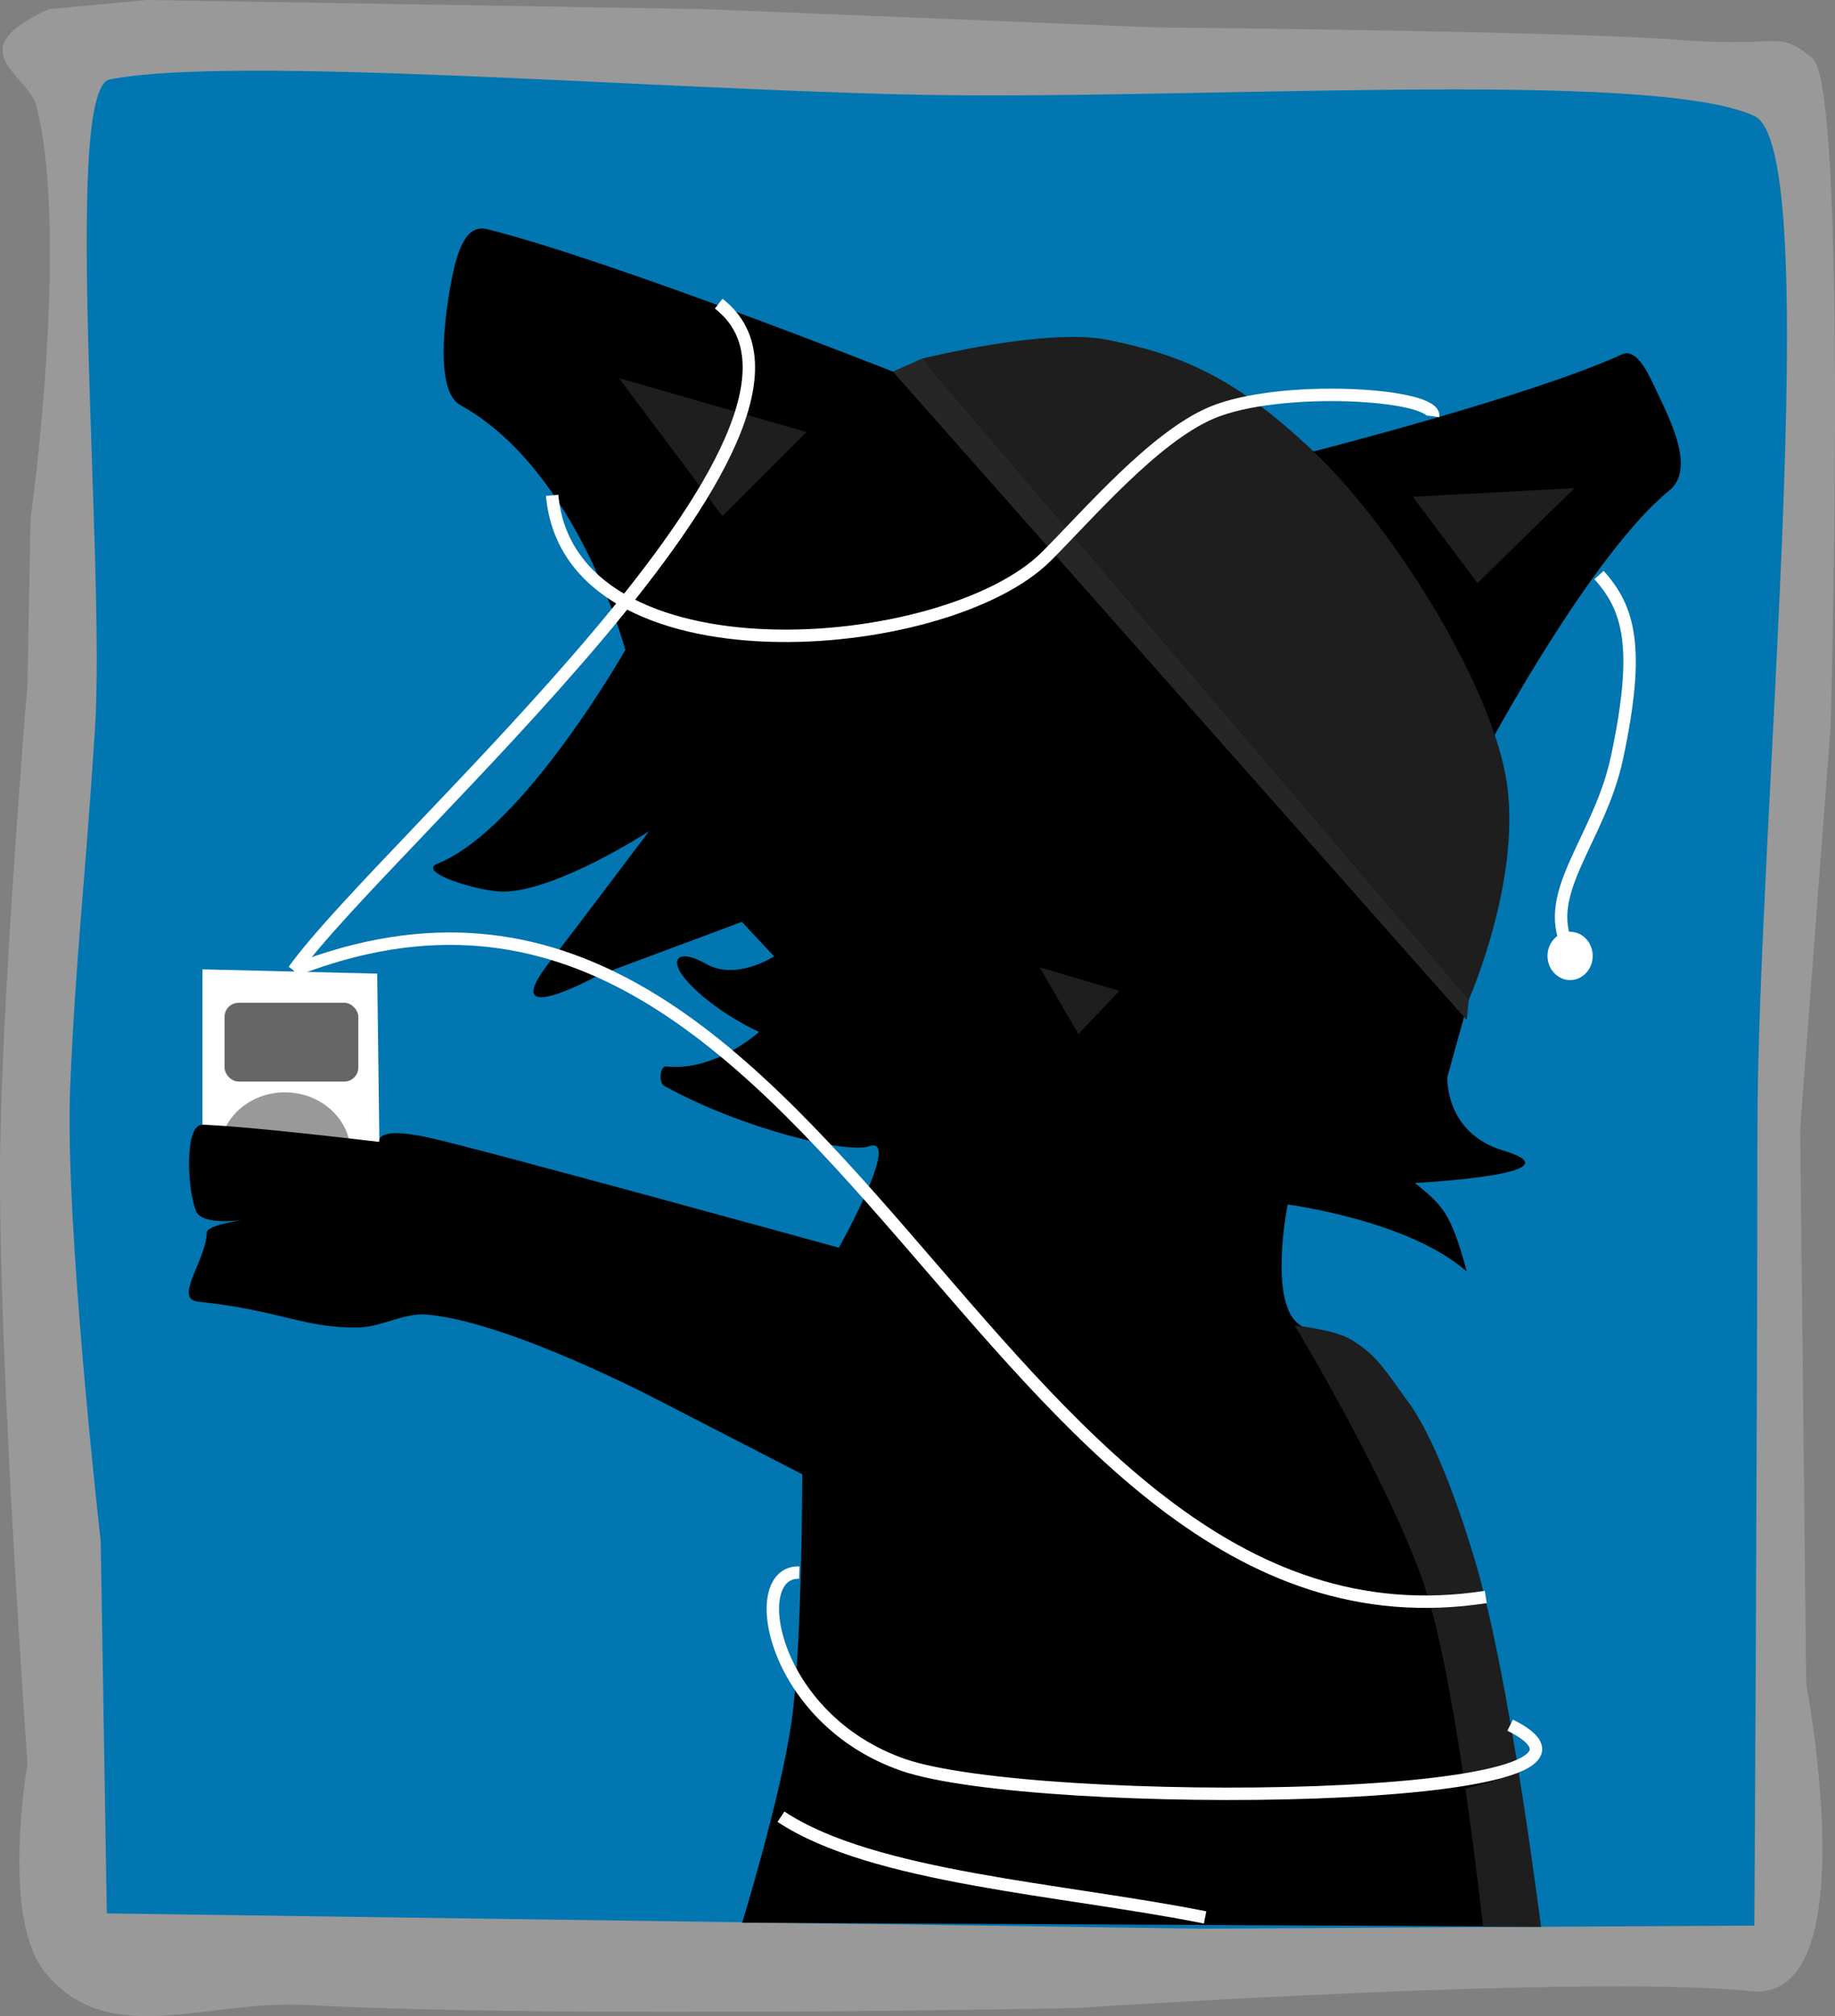 <?xml version="1.0" encoding="UTF-8" standalone="no"?>
<!-- Created with Inkscape (http://www.inkscape.org/) -->

<svg
   xmlns:dc="http://purl.org/dc/elements/1.1/"
   xmlns:cc="http://creativecommons.org/ns#"
   xmlns:rdf="http://www.w3.org/1999/02/22-rdf-syntax-ns#"
   xmlns:svg="http://www.w3.org/2000/svg"
   xmlns="http://www.w3.org/2000/svg"
   xmlns:sodipodi="http://sodipodi.sourceforge.net/DTD/sodipodi-0.dtd"
   xmlns:inkscape="http://www.inkscape.org/namespaces/inkscape"
   version="1.1"
   id="svg3384"
   width="147.767"
   height="162.317"
   viewBox="0 0 147.767 162.317"
   sodipodi:docname="icrazy_frame.svg"
   inkscape:version="0.92.3 (2405546, 2018-03-11)">
  <rect x="0" y="0" width="147.767" height="162.317" fill="#808080" stroke="none"/>
  <defs
     id="defs3388" />
  <sodipodi:namedview
     pagecolor="#ffffff"
     bordercolor="#666666"
     borderopacity="1"
     objecttolerance="10"
     gridtolerance="10"
     guidetolerance="10"
     inkscape:pageopacity="0"
     inkscape:pageshadow="2"
     inkscape:window-width="1920"
     inkscape:window-height="1001"
     id="namedview3386"
     showgrid="false"
     fit-margin-top="0"
     fit-margin-left="0"
     fit-margin-right="0"
     fit-margin-bottom="0"
     inkscape:zoom="2.8780488"
     inkscape:cx="83.221823"
     inkscape:cy="106.26122"
     inkscape:window-x="-9"
     inkscape:window-y="-9"
     inkscape:window-maximized="1"
     inkscape:current-layer="layer7"
     inkscape:pagecheckerboard="true"
     inkscape:measure-start="0,0"
     inkscape:measure-end="0,0" />
  <g
     inkscape:groupmode="layer"
     id="layer6"
     inkscape:label="Original"
     transform="translate(129.697,29.223)"
     style="display:inline"
     sodipodi:insensitive="true" />
  <g
     inkscape:groupmode="layer"
     id="layer7"
     inkscape:label="Re-ink"
     transform="translate(0.494,-1.353)"
     style="display:inline">
    <path
       style="fill:#999999;fill-opacity:1;stroke:none;stroke-width:1px;stroke-linecap:butt;stroke-linejoin:miter;stroke-opacity:1"
       d="m 11.302,1.353 44.961,0.737 36.362,1.474 c 0,0 32.972,0.295 41.767,0.983 8.795,0.688 8.154,-0.843 11.056,1.474 2.902,2.317 1.474,53.806 1.474,53.806 l -2.457,32.431 0.491,44.716 c 0,0 4.942,25.657 -4.435,24.687 -13.327,-1.378 -54.285,1.356 -54.285,1.356 0,0 -41.468,0.848 -62.159,-0.246 -8.056,-0.426 -15.853,3.622 -20.95,-2.631 -3.589,-4.402 -1.407,-16.779 -1.407,-16.779 0,0 -2.3,-32.087 -2.211,-48.155 C -0.42,82.246 1.72,56.388 1.72,56.388 L 1.966,43.121 c 0,0 3.163,-22.438 0.491,-33.168 C 2.005,8.139 -0.611,6.872 -0.246,5.039 0.062,3.496 3.44,2.091 3.44,2.091 Z"
       id="path3994"
       inkscape:connector-curvature="0"
       sodipodi:nodetypes="ccczzcccscsscsccsscc" />
    <path
       style="fill:#0276b1;fill-opacity:1;stroke:none;stroke-width:1px;stroke-linecap:butt;stroke-linejoin:miter;stroke-opacity:1"
       d="M 8.353,7.741 C 18.563,5.802 50.899,8.48 72.97,8.97 95.041,9.46 132.454,6.848 140.78,10.69 c 5.753,2.654 0.256,57.286 0.246,81.569 -0.01,24.282 -0.246,64.125 -0.246,64.125 L 96.065,156.629 8.108,155.401 7.616,125.427 c 0,0 -2.931,-25.696 -2.457,-36.608 C 5.634,77.907 6.264,73.688 7.15,60.145 8.035,46.602 4.446,8.484 8.353,7.741 Z"
       id="path3992"
       inkscape:connector-curvature="0"
       sodipodi:nodetypes="szszcccczzs" />
    <path
       style="fill:#ffffff;stroke:none;stroke-width:1px;stroke-linecap:butt;stroke-linejoin:miter;stroke-opacity:1"
       d="M 15.809,91.903 V 79.394 l 14.072,0.347 0.174,13.551 z"
       id="path3958"
       inkscape:connector-curvature="0" />
    <ellipse
       style="display:inline;opacity:1;fill:#999999;fill-opacity:1;stroke:none;stroke-width:9.449;stroke-miterlimit:4;stroke-dasharray:none;stroke-opacity:1"
       id="path3968"
       cx="22.454"
       cy="94.204"
       rx="5.299"
       ry="4.908" />
    <path
       style="opacity:1;fill:#000000;fill-opacity:1;stroke:none;stroke-width:1px;stroke-linecap:butt;stroke-linejoin:miter;stroke-opacity:1"
       d="m 61.847,78.352 c 0,0 -3.051,1.988 -5.472,0.608 -2.421,-1.38 -3.255,-0.281 -1.129,1.824 2.316,2.293 5.386,3.648 5.386,3.648 0,0 -3.491,3.204 -7.47,2.78 -0.521,-0.056 -0.633,1.311 -0.174,1.564 6.476,3.56 14.81,5.47 16.504,4.864 2.674,-0.956 -2.432,8.165 -2.432,8.165 0,0 -28.59,-7.879 -33.008,-8.86 -4.419,-0.981 -3.996,0.347 -3.996,0.347 0,0 -10.266,-1.248 -14.246,-1.39 -1.448,-0.052 -1.254,5.117 -0.521,6.949 0.502,1.255 3.996,0.695 3.996,0.695 0,0 -3.109,0.395 -3.127,1.042 -0.062,2.278 -2.714,5.345 -0.695,5.559 6.642,0.706 8.515,2.138 12.856,2.085 1.885,-0.023 3.681,-1.202 5.559,-1.042 6.646,0.564 18.763,6.949 18.763,6.949 l 11.466,5.907 c 0,0 0.001,13.934 -0.869,19.979 -0.87,6.045 -3.965,16.126 -3.965,16.126 l 64.321,0.318 c 0,0 -2.977,-20.859 -6.326,-30.516 -1.935,-5.579 -3.782,-11.669 -7.992,-15.809 -1.514,-1.489 -4.571,-1.002 -5.733,-2.78 -1.649,-2.523 -0.347,-9.034 -0.347,-9.034 0,0 9.686,1.239 14.419,5.386 -1.298,-4.855 -1.989,-5.32 -4.169,-7.123 0,0 13.597,-0.683 7.123,-2.606 -4.729,-1.405 -4.517,-5.907 -4.517,-5.907 l 1.737,-6.254 1.737,-20.674 c 0,0 8.159,-15.218 14.419,-20.326 2.081,-1.698 0.108,-5.564 -1.042,-7.992 -0.579,-1.222 -1.55,-3.516 -2.78,-2.953 -7.357,3.366 -24.843,7.818 -24.843,7.818 L 83.911,29.186 71.403,31.271 c 0,0 -22.777,-9.005 -32.661,-11.466 -1.746,-0.435 -2.457,1.76 -2.953,4.517 -0.496,2.757 -1.247,8.518 0.782,9.642 9.505,5.269 13.29,19.718 13.29,19.718 0,0 -8.184,14.42 -15.114,17.199 -1.757,0.705 3.319,2.241 5.212,2.258 4.258,0.039 11.814,-4.864 11.814,-4.864 0,0 -7.202,9.539 -7.644,10.076 -5.219,6.343 3.475,1.564 3.475,1.564 l 11.64,-4.343 z"
       id="path3954"
       inkscape:connector-curvature="0"
       sodipodi:nodetypes="czscsssczcsscsssscczccssscccscccssscccszscsscsccc" />
    <path
       style="fill:#1e1e1e;fill-opacity:1;stroke:none;stroke-width:1px;stroke-linecap:butt;stroke-linejoin:miter;stroke-opacity:1"
       d="m 83.216,79.22 6.428,1.911 -3.301,3.475 z"
       id="path3956"
       inkscape:connector-curvature="0" />
    <path
       style="fill:#1e1e1e;fill-opacity:1;stroke:none;stroke-width:1px;stroke-linecap:butt;stroke-linejoin:miter;stroke-opacity:1"
       d="m 73.748,30.229 44.04,51.597 v 0 c 0,0 4.457,-10.107 2.953,-18.068 -1.504,-7.961 -9.259,-20.179 -15.462,-26.059 -6.203,-5.88 -10.446,-7.758 -16.623,-8.992 -4.899,-0.978 -14.908,1.521 -14.908,1.521 z"
       id="path3960"
       inkscape:connector-curvature="0"
       sodipodi:nodetypes="ccczzac" />
    <path
       style="fill:#1e1e1e;fill-opacity:1;stroke:none;stroke-width:1px;stroke-linecap:butt;stroke-linejoin:miter;stroke-opacity:1"
       d="m 113.271,41.347 5.212,6.949 7.818,-7.644 z"
       id="path3962"
       inkscape:connector-curvature="0" />
    <path
       style="fill:#1e1e1e;fill-opacity:1;stroke:none;stroke-width:1px;stroke-linecap:butt;stroke-linejoin:miter;stroke-opacity:1"
       d="M 57.678,42.911 64.453,36.136 49.339,31.792 Z"
       id="path3964"
       inkscape:connector-curvature="0" />
    <path
       style="fill:#262626;fill-opacity:1;stroke:none;stroke-width:1px;stroke-linecap:butt;stroke-linejoin:miter;stroke-opacity:1"
       d="m 73.748,30.229 -2.345,1.042 46.212,52.206 0.174,-1.65 z"
       id="path3966"
       inkscape:connector-curvature="0"
       sodipodi:nodetypes="ccccc" />
    <rect
       style="display:inline;opacity:1;fill:#666666;fill-opacity:1;stroke:none;stroke-width:9.449;stroke-miterlimit:4;stroke-dasharray:none;stroke-opacity:1"
       id="rect3970"
       width="10.771"
       height="6.341"
       x="17.59"
       y="82.087"
       ry="1.129" />
    <path
       style="fill:#1e1e1e;fill-opacity:1;stroke:none;stroke-width:1px;stroke-linecap:butt;stroke-linejoin:miter;stroke-opacity:1"
       d="m 103.766,108.062 c 0,0 8.195,13.604 10.684,21.716 2.489,8.112 4.477,26.689 4.477,26.689 l 4.666,0.002 c 0,0 -2.445,-19.72 -5.233,-29.21 -1.317,-4.483 -3.343,-10.117 -5.386,-12.943 -2.043,-2.826 -2.701,-3.94 -4.691,-5.125 -1.333,-0.794 -4.517,-1.129 -4.517,-1.129 z"
       id="path3996"
       inkscape:connector-curvature="0"
       sodipodi:nodetypes="czccazac" />
    <path
       style="fill:none;stroke:#ffffff;stroke-width:1px;stroke-linecap:butt;stroke-linejoin:miter;stroke-opacity:1"
       d="M 23.156,79.483 C 30.527,69.214 69.864,35.511 57.381,25.801"
       id="path4000"
       inkscape:connector-curvature="0"
       sodipodi:nodetypes="cc" />
    <path
       style="fill:none;stroke:#ffffff;stroke-width:1px;stroke-linecap:butt;stroke-linejoin:miter;stroke-opacity:1"
       d="m 43.969,41.232 c 1.381,15.457 31.711,13.005 39.802,4.914 3.424,-3.424 8.663,-9.574 13.267,-11.547 5.436,-2.33 18.127,-1.576 17.876,0.273"
       id="path4004"
       inkscape:connector-curvature="0"
       sodipodi:nodetypes="cssc" />
    <path
       style="fill:none;stroke:#ffffff;stroke-width:1px;stroke-linecap:butt;stroke-linejoin:miter;stroke-opacity:1"
       d="m 128.271,47.65 c 2.383,2.659 3.364,5.728 1.444,14.712 -1.407,6.586 -6.118,10.86 -3.931,15.233"
       id="path4006"
       inkscape:connector-curvature="0"
       sodipodi:nodetypes="csc" />
    <path
       style="fill:none;stroke:#ffffff;stroke-width:1px;stroke-linecap:butt;stroke-linejoin:miter;stroke-opacity:1"
       d="M 23.156,79.483 C 66.566,62.462 78.421,136.192 119.15,129.926"
       id="path4008"
       inkscape:connector-curvature="0" />
    <path
       style="fill:none;stroke:#000000;stroke-width:1px;stroke-linecap:butt;stroke-linejoin:miter;stroke-opacity:1"
       d="m 63.87,136.56 c 8.255,10.167 41.301,13.012 57.491,7.125"
       id="path4010"
       inkscape:connector-curvature="0" />
    <path
       style="fill:none;stroke:#ffffff;stroke-width:1px;stroke-linecap:butt;stroke-linejoin:miter;stroke-opacity:1"
       d="m 63.87,127.961 c -4.345,-0.137 -2.262,11.79 8.353,15.478 10.615,3.688 61.822,3.271 48.892,-3.194"
       id="path4014"
       inkscape:connector-curvature="0"
       sodipodi:nodetypes="czc" />
    <path
       style="fill:none;stroke:#ffffff;stroke-width:1px;stroke-linecap:butt;stroke-linejoin:miter;stroke-opacity:1"
       d="m 62.396,147.616 c 7.405,4.921 22.705,5.819 34.151,8.108"
       id="path4018"
       inkscape:connector-curvature="0" />
    <ellipse
       style="opacity:1;fill:#ffffff;fill-opacity:1;stroke:none;stroke-width:12.783;stroke-miterlimit:4;stroke-dasharray:none;stroke-opacity:1"
       id="path4020"
       cx="125.942"
       cy="78.314"
       rx="1.82"
       ry="1.943" />
  </g>
</svg>
